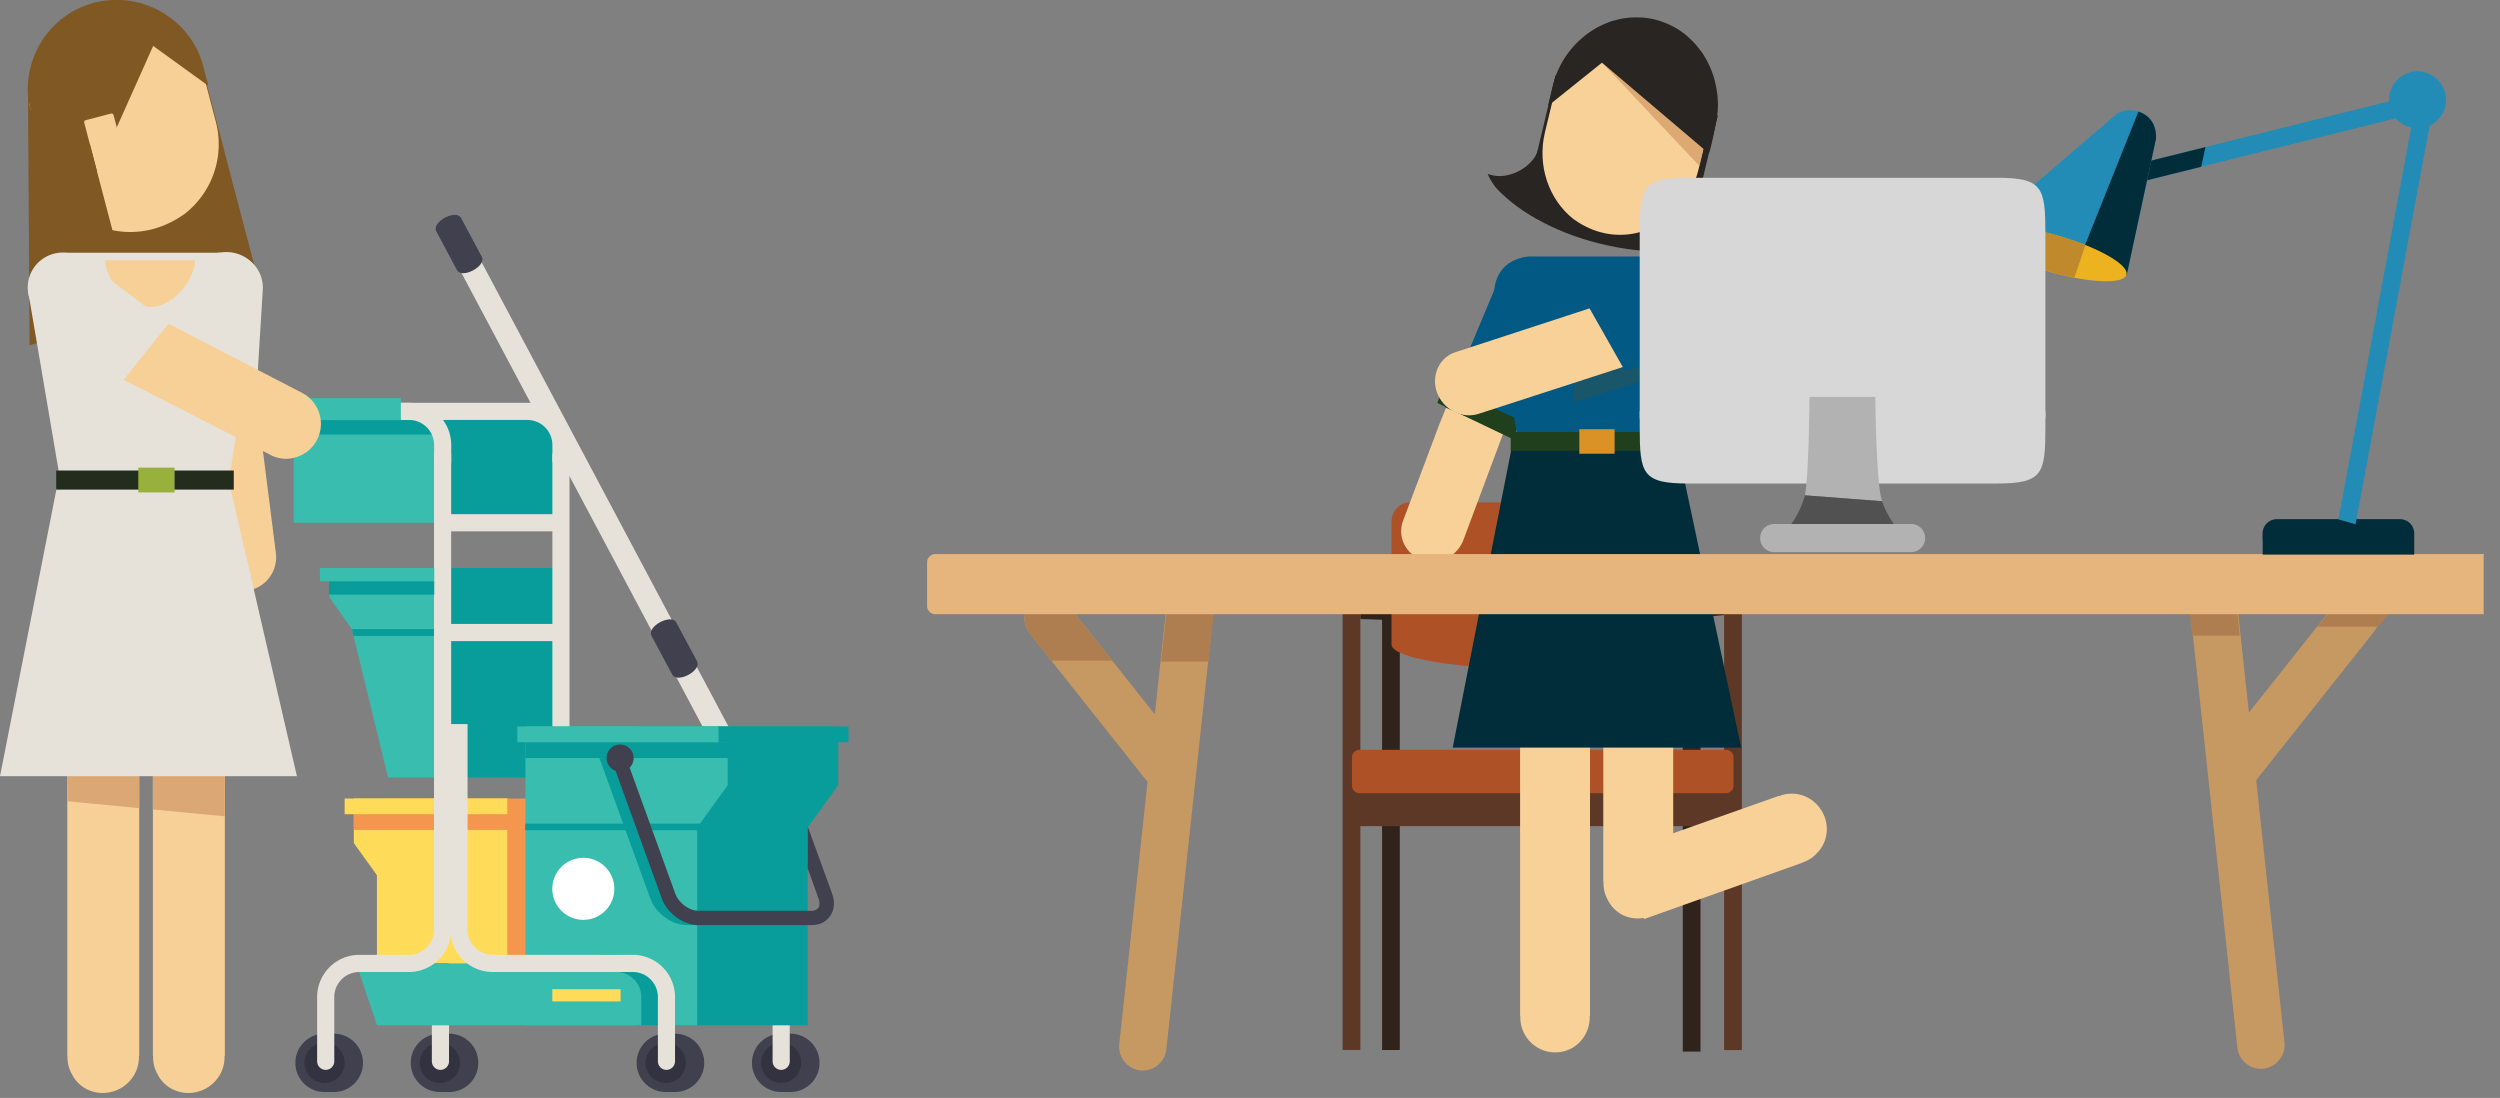 <svg xmlns="http://www.w3.org/2000/svg" xmlns:xlink="http://www.w3.org/1999/xlink" viewBox="0 0 1409.09 618.85"><rect x="0" y="0" width="1409.09" height="618.85" fill="#808080" stroke="none"/><defs><style>.cls-1{fill:none;}.cls-2{fill:#40404e;}.cls-3{fill:#323241;}.cls-4{fill:#e7e2d9;}.cls-5{fill:#089d9b;}.cls-6{fill:#39bdaf;}.cls-7{fill:#ffdb5a;}.cls-8{fill:#f5964e;}.cls-9{fill:#fff;}.cls-10{fill:#30231c;}.cls-11{fill:#5d3826;}.cls-12{clip-path:url(#clip-path);}.cls-13{fill:#ae5127;}.cls-14{fill:#f8d199;}.cls-15{fill:#025984;}.cls-16{fill:#1f3f1d;}.cls-17{clip-path:url(#clip-path-2);}.cls-18{fill:#1a5669;}.cls-19{fill:#012d3a;}.cls-20{fill:#282522;}.cls-21{fill:#dda973;}.cls-22{fill:#da9227;}.cls-23{fill:#c79962;}.cls-24{fill:#ae7e50;}.cls-25{fill:#d9c9c3;}.cls-26{fill:#e6b47d;}.cls-27{fill:#228cb7;}.cls-28{fill:#ecb21f;}.cls-29{fill:#bf892c;}.cls-30{fill:#d6d7d6;}.cls-31{fill:#b3b2b3;}.cls-32{fill:#515151;}.cls-33{fill:#7f5823;}.cls-34{fill:#f7d098;}.cls-35{fill:#dba774;}.cls-36{fill:#232d1d;}.cls-37{fill:#98b03c;}</style><clipPath id="clip-path" transform="translate(0 -2.5)"><rect id="SVGID" class="cls-1" x="463.46" y="1" width="936.43" height="595.21"/></clipPath><clipPath id="clip-path-2" transform="translate(0 -2.5)"><rect id="SVGID-2" data-name="SVGID" class="cls-1" x="463.46" width="936.43" height="595.21"/></clipPath></defs><title>Asset 80</title><g id="Layer_2" data-name="Layer 2"><g id="Layer_1-2" data-name="Layer 1"><path class="cls-2" d="M380.49,585.13h-5.24a16.43,16.43,0,0,0,0,32.86h5.24a16.43,16.43,0,0,0,0-32.86Z" transform="translate(0 -2.5)"/><path class="cls-3" d="M386.57,601.56a11.33,11.33,0,1,1-11.32-11.33A11.32,11.32,0,0,1,386.57,601.56Z" transform="translate(0 -2.5)"/><path class="cls-2" d="M188.15,585.13h-5.23a16.43,16.43,0,1,0,0,32.86h5.23a16.43,16.43,0,1,0,0-32.86Z" transform="translate(0 -2.5)"/><path class="cls-3" d="M194.25,601.56a11.33,11.33,0,1,1-11.33-11.33A11.33,11.33,0,0,1,194.25,601.56Z" transform="translate(0 -2.5)"/><path class="cls-2" d="M253.17,585.13h-5.23a16.43,16.43,0,1,0,0,32.86h5.23a16.43,16.43,0,1,0,0-32.86Z" transform="translate(0 -2.5)"/><path class="cls-3" d="M259.26,601.56a11.33,11.33,0,1,1-11.32-11.33A11.32,11.32,0,0,1,259.26,601.56Z" transform="translate(0 -2.5)"/><path class="cls-2" d="M445.5,585.13h-5.23a16.43,16.43,0,0,0,0,32.86h5.23a16.43,16.43,0,1,0,0-32.86Z" transform="translate(0 -2.5)"/><path class="cls-3" d="M451.6,601.56a11.33,11.33,0,1,1-11.33-11.33A11.33,11.33,0,0,1,451.6,601.56Z" transform="translate(0 -2.5)"/><path class="cls-4" d="M415.46,441.33a6.44,6.44,0,0,0,5.68-9.47L264.39,137a6.44,6.44,0,0,0-11.38,6L409.76,437.91A6.45,6.45,0,0,0,415.46,441.33Z" transform="translate(0 -2.5)"/><path class="cls-2" d="M378.89,382.71c2.78,5.21,16.74-2.25,14-7.46l-11.71-21.9c-2.78-5.2-16.74,2.25-14,7.46Z" transform="translate(0 -2.5)"/><path class="cls-2" d="M257.57,154.73c2.78,5.2,16.74-2.26,14-7.47l-11.7-21.89c-2.78-5.21-16.74,2.25-14,7.46Z" transform="translate(0 -2.5)"/><path class="cls-4" d="M440.31,605.52a4.84,4.84,0,0,0,4.83-4.84V564.47a23.82,23.82,0,0,0-23.8-23.79H360.82a4.84,4.84,0,0,0,0,9.67h60.52a14.14,14.14,0,0,1,14.13,14.12v36.21A4.84,4.84,0,0,0,440.31,605.52Z" transform="translate(0 -2.5)"/><path class="cls-4" d="M248.25,605.52a4.84,4.84,0,0,0,4.83-4.84V564.47a14.14,14.14,0,0,1,14.13-14.12h9.5a4.84,4.84,0,0,0,0-9.67h-9.5a23.82,23.82,0,0,0-23.8,23.79v36.21A4.84,4.84,0,0,0,248.25,605.52Z" transform="translate(0 -2.5)"/><rect class="cls-5" x="249.5" y="320.13" width="66.68" height="118.15"/><polygon class="cls-6" points="218.76 438.28 252.1 438.28 252.1 320.13 185.42 320.13 185.42 336.24 198.3 354.55 218.76 438.28"/><polygon class="cls-6" points="165.52 294.65 249.5 294.65 249.5 233.66 158.81 233.66 158.81 250.58 165.52 258.23 165.52 294.65"/><polygon class="cls-5" points="316.18 294.65 249.5 294.65 249.5 233.66 305.04 233.66 316.18 245.75 316.18 294.65"/><path class="cls-4" d="M278.72,550.35h18.5A23.82,23.82,0,0,0,321,526.55V258.18h-9.66V526.55a14.15,14.15,0,0,1-14.13,14.13h-18.5Z" transform="translate(0 -2.5)"/><rect class="cls-7" x="194.25" y="450.08" width="91.68" height="8.84"/><polygon class="cls-5" points="199.25 358.46 250.56 358.46 250.56 354.56 198.3 354.56 199.25 358.46"/><polygon class="cls-8" points="305.27 542.88 305.27 450.08 218.76 450.08 218.76 475.19 231.8 493.28 231.8 542.88 305.27 542.88"/><polygon class="cls-7" points="285.93 542.88 285.93 450.08 199.42 450.08 199.42 475.19 212.46 493.28 212.46 542.88 285.93 542.88"/><polygon class="cls-5" points="358.45 577.91 358.45 409.48 472.44 409.48 472.44 442.57 455.26 466.4 455.26 577.91 358.45 577.91"/><polygon class="cls-6" points="296.16 577.91 296.16 409.48 410.15 409.48 410.15 442.57 392.96 466.4 392.96 577.91 296.16 577.91"/><rect class="cls-8" x="199.42" y="458.92" width="90.69" height="8.84"/><polygon class="cls-6" points="356.68 543.01 200.76 543.01 212.51 577.91 356.68 577.91 356.68 543.01"/><rect class="cls-5" x="158.81" y="235.68" width="88.68" height="9.26"/><path class="cls-4" d="M277.66,550.35h60.52v-9.67H277.66a14.15,14.15,0,0,1-14.13-14.13V410.61h-9.66V526.55A23.82,23.82,0,0,0,277.66,550.35Z" transform="translate(0 -2.5)"/><path class="cls-5" d="M296.16,540.68h51.15a23.82,23.82,0,0,1,23.8,23.79v15.94h-9.67V564.47a14.14,14.14,0,0,0-14.13-14.12H296.16Z" transform="translate(0 -2.5)"/><path class="cls-4" d="M375.64,605.52a4.84,4.84,0,0,0,4.83-4.84V564.47a23.81,23.81,0,0,0-23.79-23.79H296.16a4.84,4.84,0,0,0,0,9.67h60.52a14.14,14.14,0,0,1,14.13,14.12v36.21A4.84,4.84,0,0,0,375.64,605.52Z" transform="translate(0 -2.5)"/><path class="cls-4" d="M212,550.35h18.5a23.82,23.82,0,0,0,23.79-23.8V258.18h-9.66V526.55a14.15,14.15,0,0,1-14.13,14.13H212Z" transform="translate(0 -2.5)"/><path class="cls-4" d="M183.58,605.52a4.84,4.84,0,0,0,4.83-4.84V564.47a14.14,14.14,0,0,1,14.13-14.12h9.51a4.84,4.84,0,0,0,0-9.67h-9.51a23.81,23.81,0,0,0-23.79,23.79v36.21A4.84,4.84,0,0,0,183.58,605.52Z" transform="translate(0 -2.5)"/><path class="cls-4" d="M249.5,267.65a4.83,4.83,0,0,0,4.83-4.83v-9.5a23.82,23.82,0,0,0-23.79-23.8H141.62a4.84,4.84,0,0,0,0,9.67h88.92a14.15,14.15,0,0,1,14.13,14.13v9.5A4.83,4.83,0,0,0,249.5,267.65Z" transform="translate(0 -2.5)"/><path class="cls-4" d="M311.35,262.82H321v-9.5a23.82,23.82,0,0,0-23.79-23.8H208.3v9.67h88.92a14.15,14.15,0,0,1,14.13,14.13Z" transform="translate(0 -2.5)"/><rect class="cls-5" x="404.34" y="409.48" width="73.91" height="8.84"/><rect class="cls-5" x="296.16" y="418.32" width="176.29" height="8.94"/><rect class="cls-6" x="291.59" y="409.48" width="113.39" height="8.84"/><path class="cls-5" d="M346.44,429.77l27.67,76.39c1.91,5.26,7.87,9.69,13,9.69h17.2v8.06h-17.2c-8.5,0-17.55-6.59-20.6-15l-28.67-79.13Z" transform="translate(0 -2.5)"/><rect class="cls-4" x="249.5" y="289.81" width="66.68" height="9.67"/><rect class="cls-5" x="296.02" y="464.23" width="108.31" height="3.72"/><rect class="cls-4" x="249.5" y="351.68" width="66.68" height="9.67"/><path class="cls-2" d="M352.93,429.77l27.66,76.39c1.91,5.26,7.87,9.69,13,9.69h63.67a4.68,4.68,0,0,0,3.95-1.63c.86-1.24.91-3.18.14-5.32L455.26,492V468.34L469,506.16c1.69,4.64,1.28,9.27-1.12,12.68s-6,5.07-10.54,5.07H393.62c-8.5,0-17.56-6.59-20.6-15l-28.66-79.13Z" transform="translate(0 -2.5)"/><rect class="cls-6" x="173.98" y="224.4" width="51.96" height="12.38"/><rect class="cls-6" x="180.29" y="320.13" width="64.48" height="7.52"/><rect class="cls-5" x="185.42" y="327.65" width="59.35" height="7.51"/><rect class="cls-7" x="311.3" y="557.56" width="38.48" height="6.88"/><path class="cls-2" d="M341.89,429.77a7.62,7.62,0,1,0,7.62-7.62A7.62,7.62,0,0,0,341.89,429.77Z" transform="translate(0 -2.5)"/><path class="cls-9" d="M311.3,503.51A17.48,17.48,0,1,0,328.77,486,17.47,17.47,0,0,0,311.3,503.51Z" transform="translate(0 -2.5)"/><polygon class="cls-10" points="948.46 336.36 948.46 346.75 948.46 349.07 948.46 592.72 958.46 592.72 958.46 348.02 971.78 346.63 971.78 333.93 948.46 336.36"/><polygon class="cls-10" points="766.75 348.92 778.98 349.31 778.98 591.8 788.98 591.8 788.98 349.62 788.98 349.06 788.98 336.92 766.75 336.22 766.75 348.92"/><polygon class="cls-11" points="971.77 333.55 971.77 445.88 766.75 445.88 766.75 335.8 756.75 335.8 756.75 591.8 766.75 591.8 766.75 465.65 971.77 465.65 971.77 591.86 981.78 591.86 981.78 333.55 971.77 333.55"/><g class="cls-12"><path class="cls-13" d="M766.25,425.11H972.83a4.28,4.28,0,0,1,4.25,4.32v15.8a4.29,4.29,0,0,1-4.25,4.33H766.25a4.29,4.29,0,0,1-4.25-4.33v-15.8a4.28,4.28,0,0,1,4.25-4.32" transform="translate(0 -2.5)"/><path class="cls-13" d="M794.74,285.67h149c5.73,0,10.38,4.91,10.38,11v69.07c0,7.71-38,14-84.91,14s-84.91-6.24-84.91-14V296.64c0-6.06,4.65-11,10.39-11" transform="translate(0 -2.5)"/><path class="cls-14" d="M851.7,234.91c2.14-8.23-2.47-14.81-11.06-17.56l-17.2-5.9-12.25,30.42L790.83,296a16.69,16.69,0,0,0,10.72,21.86c9.1,3.52,19.48-1.46,23.19-10.78" transform="translate(0 -2.5)"/><path class="cls-14" d="M896.19,410.48H856.78V575.22h.14a19.68,19.68,0,0,0,29,18.08A19.9,19.9,0,0,0,896,575.22h.17Z" transform="translate(0 -2.5)"/><path class="cls-14" d="M943.08,415.69H903.67v83.85h.14a19,19,0,0,0,2.44,10.24c4.83,9.83,16.9,13.25,26.52,7.84a19.91,19.91,0,0,0,10.13-18.08h.18Z" transform="translate(0 -2.5)"/><path class="cls-14" d="M926.82,477.89l-.3,42.67,89.37-31.8,0-.13a18.51,18.51,0,0,0,8.67-5.8c7.47-7.94,6.58-20.63-1.68-28a19.33,19.33,0,0,0-20.18-3.59l-.06-.16Z" transform="translate(0 -2.5)"/></g><polygon class="cls-15" points="814.49 229.63 846.68 152.81 865.07 205.12 850.77 245.23 814.49 229.63"/><polygon class="cls-16" points="856.39 236.8 853.1 247.73 810.14 227.13 813.73 216.82 856.39 236.8"/><g class="cls-17"><path class="cls-15" d="M862.74,147s-20.67,0-20.67,22.09l13,78.64h90l13-78.57s0-22.1-20.68-22.1H862.74Z" transform="translate(0 -2.5)"/><path class="cls-18" d="M934,169.59l-.5,3-43.56,14.79-3.24,42,64.85-20.41v-.07l4.28-28.3-12-3.92a28.16,28.16,0,0,0-9.84-7" transform="translate(0 -2.5)"/></g><polygon class="cls-19" points="981.41 421.37 818.8 421.37 853.48 245.05 943.95 245.05 981.41 421.37"/><g class="cls-17"><path class="cls-20" d="M871.64,105.8,892.18,102,935.83,116l23,18.38s5.6,1.14,12.78,2.56c-14.44,8.32-41.22,10-70.16,2.81-26.51-6.53-48.72-19.81-59.14-32.67Z" transform="translate(0 -2.5)"/></g><polygon class="cls-20" points="952.02 133.06 860.51 110.5 876.74 42.54 968.26 65.11 952.02 133.06"/><g class="cls-17"><path class="cls-20" d="M958.43,109.38c-1.28,9.68,3.43,20.41,12.52,23.78a26.27,26.27,0,0,0,4.46,1.13,26.23,26.23,0,0,1-26.17,5c-13.45-5-20.48-20.19-16.59-34.71Z" transform="translate(0 -2.5)"/><path class="cls-20" d="M866.92,86.81c-2.43,9-14.34,16-23.94,14.79a24.29,24.29,0,0,1-4.47-1.07c3.65,8.78,11.33,15.36,21,16.61,14.2,1.84,27.31-8.4,30.41-23.12Z" transform="translate(0 -2.5)"/><path class="cls-14" d="M880,41.22l-.37.86-.5,1.36-.21.65c-.53,1.53-.94,3-1.32,4.59l-3.08,12.91L870.8,77c-4.54,19,2.27,38,15.89,48.84,28,20.57,63.1,3.72,70.62-27.74L961,82.69,921.8,23.6Z" transform="translate(0 -2.5)"/></g><polygon class="cls-21" points="960.11 83.86 902.93 35.24 957.8 93.5 960.11 83.86"/><g class="cls-17"><path class="cls-20" d="M963.18,89c2-5.45,4.89-22.16,5-24.13a53.19,53.19,0,0,0-1.6-16.5l0-.11a50.43,50.43,0,0,0-5.75-13.75l-.62-1.07c-.61-1-1.28-1.85-2-2.76-.57-.76-1.14-1.51-1.75-2.24s-1.22-1.41-1.86-2.09c-.84-.89-1.73-1.74-2.64-2.57-.54-.48-1.06-1-1.62-1.45a46,46,0,0,0-4.81-3.48l0,0a50.23,50.23,0,0,0-6.77-3.37,44.39,44.39,0,0,0-6.1-2h0a44,44,0,0,0-7.39-1.11c-.86-.07-1.71,0-2.56-.05a42.25,42.25,0,0,0-4.65.16c-1.06.1-2.1.23-3.15.4-1.23.2-2.44.48-3.65.79s-2.42.58-3.6,1c-.57.2-1.12.47-1.69.69a48.17,48.17,0,0,0-14.58,8.87l-.38.33a51.22,51.22,0,0,0-12.07,15.89L878.2,42l-.55,1.31-.4.91-.52,1.44-.22.7a49.1,49.1,0,0,0-1.4,4.87l-2.62,11,30.44-24.4Z" transform="translate(0 -2.5)"/><path class="cls-14" d="M833.86,235.6c-9.63,3.38-20.29-2.14-23.85-11.71s1.14-20.27,10.86-23.06L904,173.66l15.57,34.13Z" transform="translate(0 -2.5)"/><path class="cls-15" d="M957.14,184.38a19.43,19.43,0,0,0,4.45-27.86A20.52,20.52,0,0,0,933,153.16L906.12,173l20,32.47Z" transform="translate(0 -2.5)"/></g><polygon class="cls-15" points="915.91 209.06 894.97 172.11 905.11 166.13 927.48 205.36 915.91 209.06"/><rect class="cls-16" x="851.48" y="243.5" width="97.24" height="10.62"/><rect class="cls-22" x="890.17" y="241.92" width="19.87" height="13.81"/><path class="cls-23" d="M672.29,331.39a13.46,13.46,0,0,0-14.72,12l-6.66,61.76-49.77-62.69a13.18,13.18,0,0,0-18.76-2,13.69,13.69,0,0,0-2,19.06l66.43,83.69L630.88,590.81a13.5,13.5,0,0,0,11.81,15l1.47.08a13.43,13.43,0,0,0,13.25-12.08L684.1,346.35a13.51,13.51,0,0,0-11.81-15" transform="translate(0 -2.5)"/><path class="cls-24" d="M590.75,337.49h0a13.13,13.13,0,0,0-8.25,2.92.48.48,0,0,0-.11.09,13.71,13.71,0,0,0-2,19.07l12.17,15.32h34.29l-25.68-32.35-.07-.08h0l0-.05,0,0h0a13.2,13.2,0,0,0-10.22-4.86h0" transform="translate(0 -2.5)"/><path class="cls-25" d="M563.77,340.66h0Z" transform="translate(0 -2.5)"/><path class="cls-25" d="M563.77,340.66c.4,0,.81,0,1.22,0-.41,0-.81,0-1.22,0" transform="translate(0 -2.5)"/><path class="cls-25" d="M565,340.72h0" transform="translate(0 -2.5)"/><path class="cls-24" d="M671.11,331.92h0a13.47,13.47,0,0,0-13.29,11.54s0,.07,0,.1v.06c0,.12,0,.24,0,.35l-3.38,31.43H681.2l3.07-28.46a14.64,14.64,0,0,0,.08-1.47A13.5,13.5,0,0,0,672.46,332h-.13C671.92,331.94,671.51,331.92,671.11,331.92Z" transform="translate(0 -2.5)"/><path class="cls-23" d="M1246.18,330.39a13.47,13.47,0,0,1,14.72,12l6.66,61.76,49.76-62.69a13.19,13.19,0,0,1,18.77-2,13.7,13.7,0,0,1,2,19.06l-66.43,83.69,15.93,147.64a13.52,13.52,0,0,1-11.81,15l-1.48.08a13.44,13.44,0,0,1-13.25-12.08l-26.68-247.42a13.49,13.49,0,0,1,11.81-15" transform="translate(0 -2.5)"/><rect id="SVGID-10" data-name="SVGID" class="cls-1" x="470.25" y="23.64" width="936.43" height="595.21"/><g class="cls-17"><path class="cls-24" d="M1245.7,317.31q-.67,0-1.35.06a13.5,13.5,0,0,0-11.9,13.49,14.48,14.48,0,0,0,.08,1.47l3.07,28.46h26.85l-3.38-31.42a13.48,13.48,0,0,0-13.37-12.06" transform="translate(0 -2.5)"/></g><path class="cls-25" d="M1331.31,342.68,1319.15,358Z" transform="translate(0 -2.5)"/><g class="cls-17"><path class="cls-24" d="M1342.38,318.26a13.24,13.24,0,0,0-10.4,5.05l-25.68,32.35h34.29l12.16-15.32a13.72,13.72,0,0,0-2-19.07,13.18,13.18,0,0,0-8.37-3" transform="translate(0 -2.5)"/><path class="cls-26" d="M526.93,348.68h877.78a4.67,4.67,0,0,0,4.38-4.91V319.69a4.67,4.67,0,0,0-4.38-4.91H526.93a4.67,4.67,0,0,0-4.38,4.91v24.08a4.67,4.67,0,0,0,4.38,4.91" transform="translate(0 -2.5)"/><path class="cls-19" d="M1275.27,303.25a8.08,8.08,0,0,1,8-8.14h69.48a8.08,8.08,0,0,1,8,8.14v11.83h-85.41v-7.94l-.09-.4Z" transform="translate(0 -2.5)"/></g><polygon class="cls-27" points="1203.11 92.85 1205.21 102.83 1359.3 64.43 1357.19 54.45 1203.11 92.85"/><polygon class="cls-27" points="1370.31 66.02 1360.63 63.3 1318.02 292.76 1327.7 295.48 1370.31 66.02"/><g class="cls-17"><path class="cls-27" d="M1378.68,59a16.05,16.05,0,1,1-16-16.3,16.18,16.18,0,0,1,16,16.3" transform="translate(0 -2.5)"/></g><polygon class="cls-19" points="1243.08 82.89 1203.11 92.85 1205.21 102.82 1240.7 93.98 1243.08 82.89"/><g class="cls-17"><path class="cls-27" d="M1215.13,81l-16.4,76.39-82.25-25,76.62-65.71s6.4-4.71,14.9-.14S1215.13,81,1215.13,81" transform="translate(0 -2.5)"/><path class="cls-19" d="M1208,66.54a17.8,17.8,0,0,0-2.7-1.14l-33.51,83.78,26.93,8.18L1215.13,81s1.38-9.86-7.12-14.43" transform="translate(0 -2.5)"/><path class="cls-28" d="M1116,133.47c-1.57,5.56,15.65,15.42,38.44,22s42.53,7.46,44.09,1.9-15.65-15.42-38.44-22-42.53-7.46-44.09-1.9" transform="translate(0 -2.5)"/><path class="cls-29" d="M1169.23,159l6.19-18.42c-4.67-1.87-9.82-3.66-15.33-5.25-22.79-6.61-42.53-7.46-44.09-1.9s15.65,15.42,38.44,22c5.16,1.49,10.12,2.65,14.79,3.55" transform="translate(0 -2.5)"/><path class="cls-30" d="M1152.86,243.23c0,26.34-1.46,31.8-27.38,31.8H951.58c-25.92,0-27.38-5.46-27.38-31.8v-8.94h228.66Z" transform="translate(0 -2.5)"/><path class="cls-30" d="M951.58,102.7h173.91c25.91,0,27.37,5.45,27.37,31.78V238.26H924.2V134.48c0-26.33,1.46-31.78,27.38-31.78" transform="translate(0 -2.5)"/><path class="cls-31" d="M1019.93,226.2H1057s.36,48.91,3.79,58.79l-43.53-3.33c2.24-8.24,2.65-55.46,2.65-55.46" transform="translate(0 -2.5)"/><path class="cls-32" d="M1060.81,285a50.42,50.42,0,0,0,12.93,20.09h-70.41a50.62,50.62,0,0,0,14-23.42Z" transform="translate(0 -2.5)"/><path class="cls-31" d="M992.09,305.77a7.88,7.88,0,0,0,7.82,7.94h77.24a7.94,7.94,0,0,0,0-15.88H999.91a7.88,7.88,0,0,0-7.82,7.94" transform="translate(0 -2.5)"/></g><polygon class="cls-33" points="145.03 156 16.67 194.63 15.74 48.19 113.72 36.68 145.03 156"/><path class="cls-34" d="M112.19,36.29c-.18-.45-.37-1-.55-1.41-.14-.28-.27-.55-.42-.89s-.41-.82-.59-1.27-.52-1-.77-1.54A49.7,49.7,0,0,0,53.28,6.25a49,49,0,0,0-6.39,2.17A55.14,55.14,0,0,0,39.8,12,49.77,49.77,0,0,0,16.3,58.15a48.05,48.05,0,0,0,1.43,8.76l3.48,13.26,4.19,16C34,128.91,73.25,145.4,104.27,122.9a49.72,49.72,0,0,0,17.38-51.74l-4.19-16-3.53-13.43a47.07,47.07,0,0,0-1.5-4.77A2.9,2.9,0,0,0,112.19,36.29Z" transform="translate(0 -2.5)"/><path class="cls-33" d="M21.26,80.55c-2.13-5.39-5.35-22-5.49-24A50.52,50.52,0,0,1,17.36,40l0-.1a50.39,50.39,0,0,1,6-13.94c.22-.36.42-.74.65-1.1.65-1,1.35-1.88,2.06-2.81.6-.78,1.2-1.55,1.84-2.3s1.29-1.45,2-2.15c.89-.92,1.83-1.79,2.8-2.65.57-.5,1.12-1,1.71-1.5a50.39,50.39,0,0,1,5.09-3.64l0,0a55.1,55.1,0,0,1,7.17-3.58A49.26,49.26,0,0,1,53.2,4h0a50.22,50.22,0,0,1,7.84-1.34c.92-.09,1.82-.1,2.73-.14a47.86,47.86,0,0,1,4.94,0c1.12.06,2.23.16,3.35.29,1.31.17,2.59.41,3.88.68s2.57.51,3.83.87c.61.18,1.2.43,1.8.64a50.41,50.41,0,0,1,15.55,8.39l.41.33a49.8,49.8,0,0,1,12.93,15.51c.26.49.53,1,.79,1.55s.41.84.59,1.29.29.62.42.9c.19.45.38,1,.57,1.42a2.9,2.9,0,0,1,.24.7A45.64,45.64,0,0,1,114.6,40l2.85,10.87L85,27.41Z" transform="translate(0 -2.5)"/><polygon class="cls-33" points="90.1 17.46 36.44 137.49 16.67 62.15 53.48 35.3 90.1 17.46"/><rect class="cls-34" x="51.29" y="67.8" width="17.08" height="34.5" rx="1.1" transform="translate(-19.63 15.47) rotate(-14.7)"/><rect class="cls-33" x="37.05" y="85.28" width="20.7" height="53.72" transform="translate(-26.91 13.2) rotate(-14.7)"/><path class="cls-4" d="M106.94,165.57a20.66,20.66,0,0,1,20.65-21c11.33,0,21,9.32,20.55,20.89l-4.57,74.25-41.45-.34Z" transform="translate(0 -2.5)"/><path class="cls-34" d="M155.46,314A19,19,0,0,1,139,335.47c-10.34,1.29-20.21-6.11-21.13-16.72L102.65,237.6l42.21-7.15Z" transform="translate(0 -2.5)"/><path class="cls-34" d="M78.47,430.7H37.91V597.59h.15A18.94,18.94,0,0,0,40.57,608c5,10,17.39,13.43,27.29,7.95A20.14,20.14,0,0,0,78.3,597.59h.17Z" transform="translate(0 -2.5)"/><path class="cls-34" d="M126.73,430.7H86.17V597.59h.15A19,19,0,0,0,88.82,608c5,10,17.4,13.43,27.3,7.95a20.11,20.11,0,0,0,10.43-18.33h.18Z" transform="translate(0 -2.5)"/><polygon class="cls-35" points="37.91 428.2 78.47 428.2 78.47 455.5 37.91 451.62 37.91 428.2"/><polygon class="cls-35" points="86.17 428.2 126.73 428.2 126.73 460.13 86.17 456.24 86.17 428.2"/><polygon class="cls-4" points="167.35 437.5 0 437.5 33.2 268.7 128.69 270.04 167.35 437.5"/><path class="cls-4" d="M122.49,144.85s23.06,0,23.06,23.06L129.33,271.2l-95.49,1.34L16.07,168s0-23.06,23.06-23.06h83.36Z" transform="translate(0 -2.5)"/><rect class="cls-36" x="31.68" y="267.7" width="100.08" height="10.76" transform="translate(163.44 543.66) rotate(-180)"/><rect class="cls-37" x="77.95" y="266.09" width="20.45" height="13.99" transform="translate(176.35 543.66) rotate(-180)"/><path class="cls-34" d="M84.62,175.5c-14,0-25.28-16.27-25.28-26.33H109.9C109.9,159.23,98.58,175.5,84.62,175.5Z" transform="translate(0 -2.5)"/><path class="cls-4" d="M23.72,180.43A19.66,19.66,0,0,1,19.6,152.7c6.49-8.61,19.12-10.61,27.66-3.64l47.68,35.86L69.67,216.58Z" transform="translate(0 -2.5)"/><path class="cls-34" d="M170.38,224a19.66,19.66,0,0,1,8.08,26.84c-5.18,9.46-17.39,13.26-26.85,7.6L69.67,216.58l25.27-31.66Z" transform="translate(0 -2.5)"/></g></g></svg>